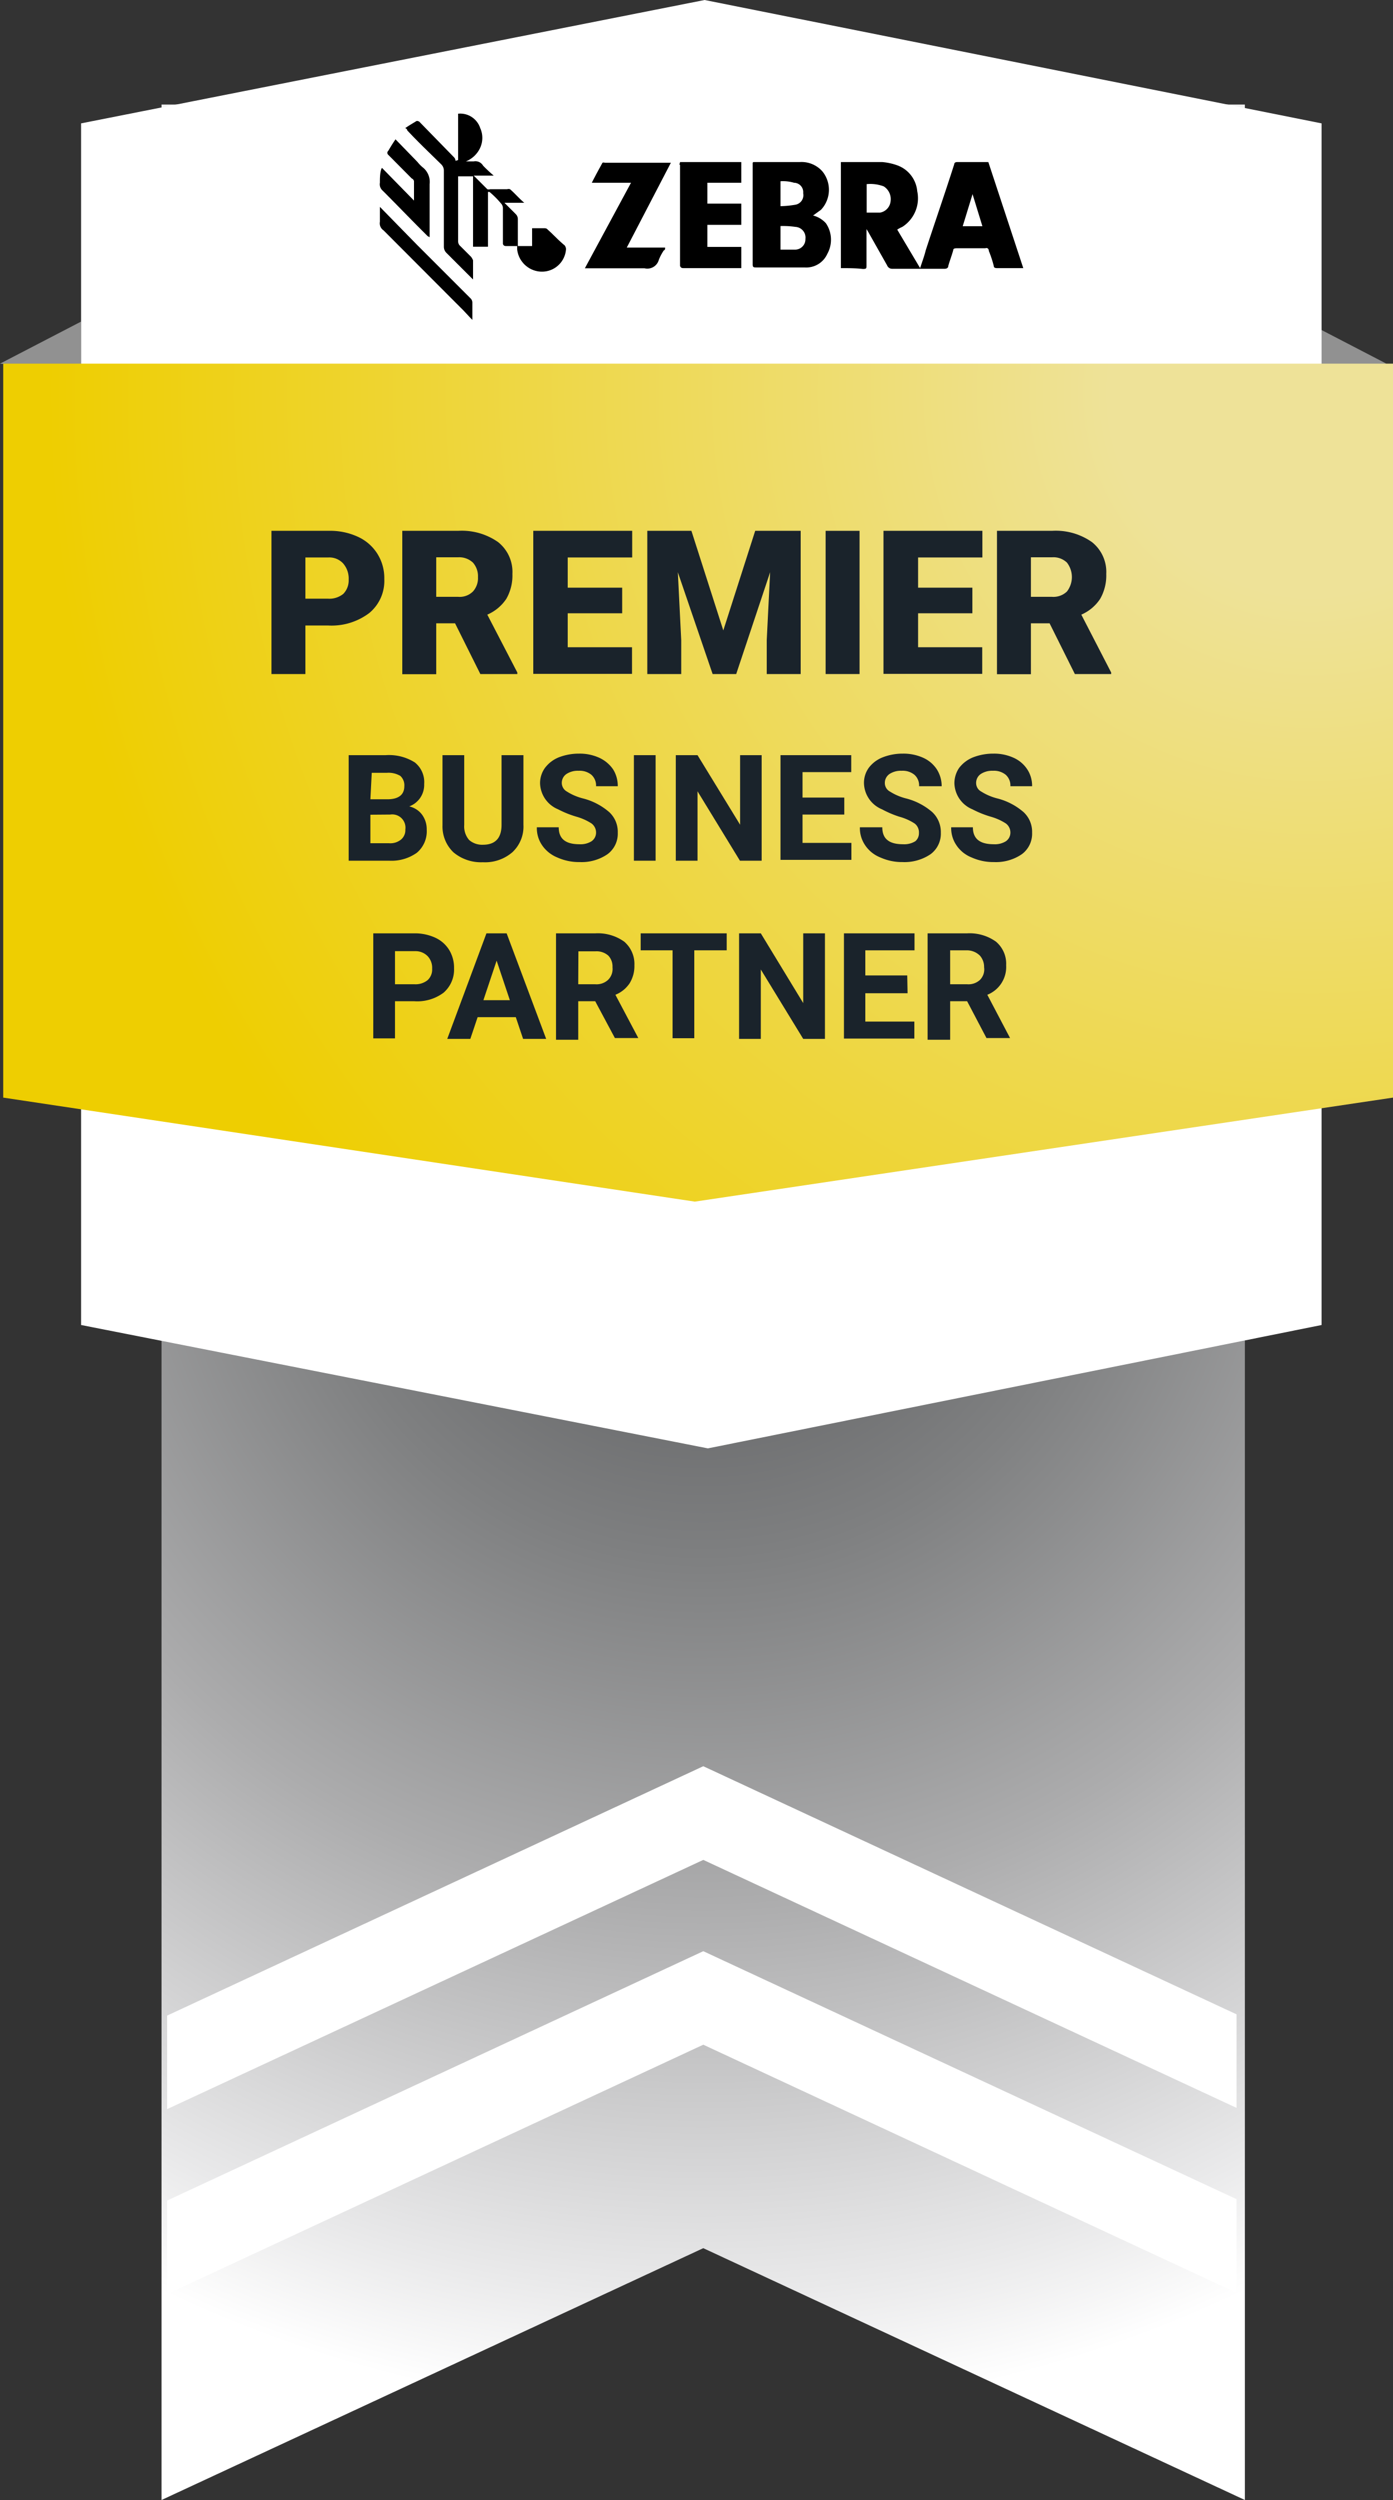 <svg xmlns="http://www.w3.org/2000/svg" xmlns:xlink="http://www.w3.org/1999/xlink" viewBox="0 0 82.1 147.32"><rect x="0" y="0" width="82.1" height="147.32" fill="#333333" stroke="none"/><defs><style>.cls-1{fill:none;}.cls-2{fill:url(#radial-gradient);}.cls-3{fill:#919191;}.cls-4{fill:#fff;}.cls-5{fill:url(#radial-gradient-2);}.cls-6{fill:#1a232b;}.cls-7{clip-path:url(#clip-path);}</style><radialGradient id="radial-gradient" cx="41.45" cy="68.43" r="73.9" gradientUnits="userSpaceOnUse"><stop offset="0" stop-color="#595a5c"/><stop offset="0.12" stop-color="#636466"/><stop offset="0.32" stop-color="#7f8081"/><stop offset="0.59" stop-color="#acacad"/><stop offset="0.9" stop-color="#e9e9ea"/><stop offset="1" stop-color="#fff"/></radialGradient><radialGradient id="radial-gradient-2" cx="77.31" cy="23.16" r="74.48" gradientUnits="userSpaceOnUse"><stop offset="0.16" stop-color="#eee298"/><stop offset="1" stop-color="#eece01"/></radialGradient><clipPath id="clip-path"><rect id="SVGID" class="cls-1" x="9.85" y="101.93" width="63.03" height="52.07"/></clipPath></defs><g id="Layer_2" data-name="Layer 2"><g id="Layer_1-2" data-name="Layer 1"><polygon class="cls-2" points="41.45 132.48 9.52 147.32 9.52 6.16 73.37 6.16 73.37 147.32 41.45 132.48"/><polygon class="cls-3" points="0 21.43 4.78 18.95 4.78 21.82 0 21.43"/><polygon class="cls-3" points="81.71 21.43 76.93 18.95 76.93 21.82 81.71 21.43"/><polygon class="cls-4" points="77.89 7.27 77.89 78.08 41.72 85.35 4.78 78.08 4.78 7.27 41.53 0 77.89 7.27"/><polygon class="cls-5" points="82.1 21.43 0.19 21.43 0.19 64.68 40.95 70.81 82.1 64.68 82.1 21.43"/><path class="cls-6" d="M18,36.86v2.86h-2V31.28h3.38a3.9,3.9,0,0,1,1.71.35,2.66,2.66,0,0,1,1.15,1,2.69,2.69,0,0,1,.41,1.49,2.46,2.46,0,0,1-.88,2,3.69,3.69,0,0,1-2.43.74Zm0-1.58h1.34a1.3,1.3,0,0,0,.9-.29,1.14,1.14,0,0,0,.31-.84,1.35,1.35,0,0,0-.32-.94,1.1,1.1,0,0,0-.87-.36H18Z"/><path class="cls-6" d="M26.82,36.73H25.71v3h-2V31.28H27a3.73,3.73,0,0,1,2.35.66,2.24,2.24,0,0,1,.85,1.88,2.76,2.76,0,0,1-.36,1.47,2.56,2.56,0,0,1-1.12.93l1.77,3.41v.09H28.31Zm-1.11-1.56H27a1.11,1.11,0,0,0,.87-.31,1.16,1.16,0,0,0,.3-.85,1.2,1.2,0,0,0-.3-.86,1.18,1.18,0,0,0-.87-.31H25.71Z"/><path class="cls-6" d="M36.67,36.14H33.46v2h3.79v1.57H31.43V31.28h5.83v1.57h-3.8v1.78h3.21Z"/><path class="cls-6" d="M40.75,31.28l1.88,5.87,1.88-5.87h2.68v8.44h-2v-2l.2-4-2,6H42l-2.05-6,.2,4v2h-2V31.28Z"/><path class="cls-6" d="M50.66,39.72h-2V31.28h2Z"/><path class="cls-6" d="M57.31,36.14h-3.2v2h3.78v1.57H52.07V31.28H57.9v1.57H54.11v1.78h3.2Z"/><path class="cls-6" d="M61.86,36.73h-1.1v3h-2V31.28H62a3.71,3.71,0,0,1,2.35.66,2.24,2.24,0,0,1,.85,1.88,2.76,2.76,0,0,1-.36,1.47,2.53,2.53,0,0,1-1.11.93l1.76,3.41v.09H63.35Zm-1.1-1.56H62a1.15,1.15,0,0,0,.88-.31,1.39,1.39,0,0,0,0-1.71,1.15,1.15,0,0,0-.87-.31H60.76Z"/><path class="cls-6" d="M20.55,50.72V44.5h2.18a2.85,2.85,0,0,1,1.72.43A1.48,1.48,0,0,1,25,46.2a1.35,1.35,0,0,1-.88,1.32,1.3,1.3,0,0,1,.75.48,1.45,1.45,0,0,1,.28.89,1.65,1.65,0,0,1-.58,1.36,2.57,2.57,0,0,1-1.63.47Zm1.28-3.62h1c.65,0,1-.26,1-.77a.74.74,0,0,0-.24-.61,1.36,1.36,0,0,0-.78-.18h-.9Zm0,.91v1.68h1.1a1,1,0,0,0,.71-.22.72.72,0,0,0,.25-.59A.78.78,0,0,0,23,48Z"/><path class="cls-6" d="M30.85,44.5v4.1a2.07,2.07,0,0,1-.64,1.61,2.46,2.46,0,0,1-1.75.6,2.53,2.53,0,0,1-1.73-.58,2.1,2.1,0,0,1-.65-1.59V44.5h1.28v4.11a1.22,1.22,0,0,0,.29.89,1.17,1.17,0,0,0,.81.28c.72,0,1.09-.38,1.1-1.14V44.5Z"/><path class="cls-6" d="M35.13,49.09a.67.67,0,0,0-.26-.56,3.26,3.26,0,0,0-.92-.41,6,6,0,0,1-1.06-.43,1.71,1.71,0,0,1-1.06-1.54,1.53,1.53,0,0,1,.29-.9,1.91,1.91,0,0,1,.81-.62,3.25,3.25,0,0,1,1.2-.22,2.76,2.76,0,0,1,1.18.24,2,2,0,0,1,.82.68,1.83,1.83,0,0,1,.28,1H35.13a.85.85,0,0,0-.27-.67,1.1,1.1,0,0,0-.76-.24,1.22,1.22,0,0,0-.73.2.64.64,0,0,0-.26.53.59.59,0,0,0,.31.5,3.24,3.24,0,0,0,.9.39,3.79,3.79,0,0,1,1.59.82,1.58,1.58,0,0,1,.5,1.21,1.5,1.5,0,0,1-.61,1.27,2.7,2.7,0,0,1-1.64.46,3.1,3.1,0,0,1-1.31-.27,2,2,0,0,1-.9-.72,1.79,1.79,0,0,1-.31-1.06h1.29c0,.69.41,1,1.23,1a1.22,1.22,0,0,0,.71-.18A.62.62,0,0,0,35.13,49.09Z"/><path class="cls-6" d="M38.64,50.72H37.36V44.5h1.28Z"/><path class="cls-6" d="M44.89,50.72H43.61l-2.5-4.09v4.09H39.83V44.5h1.28l2.51,4.1V44.5h1.27Z"/><path class="cls-6" d="M49.76,48H47.3v1.67h2.88v1H46V44.5h4.17v1H47.3V47h2.46Z"/><path class="cls-6" d="M54.16,49.09a.66.66,0,0,0-.25-.56,3.22,3.22,0,0,0-.93-.41,6.23,6.23,0,0,1-1-.43,1.71,1.71,0,0,1-1.06-1.54,1.52,1.52,0,0,1,.28-.9,1.88,1.88,0,0,1,.82-.62,3.19,3.19,0,0,1,1.19-.22,2.81,2.81,0,0,1,1.19.24,1.88,1.88,0,0,1,.81.68,1.84,1.84,0,0,1,.29,1H54.17a.85.85,0,0,0-.27-.67,1.1,1.1,0,0,0-.76-.24,1.22,1.22,0,0,0-.73.2.64.64,0,0,0-.26.53.57.57,0,0,0,.31.5,3.24,3.24,0,0,0,.9.39,3.79,3.79,0,0,1,1.59.82,1.61,1.61,0,0,1,.5,1.21,1.5,1.5,0,0,1-.61,1.27,2.74,2.74,0,0,1-1.65.46,3.09,3.09,0,0,1-1.3-.27,1.93,1.93,0,0,1-.9-.72,1.79,1.79,0,0,1-.31-1.06H52c0,.69.41,1,1.23,1a1.24,1.24,0,0,0,.72-.18A.61.61,0,0,0,54.16,49.09Z"/><path class="cls-6" d="M59.55,49.09a.67.67,0,0,0-.26-.56,3.26,3.26,0,0,0-.92-.41,6,6,0,0,1-1.06-.43,1.71,1.71,0,0,1-1.06-1.54,1.6,1.6,0,0,1,.28-.9,1.94,1.94,0,0,1,.82-.62,3.25,3.25,0,0,1,1.2-.22,2.76,2.76,0,0,1,1.18.24,1.88,1.88,0,0,1,.81.68,1.76,1.76,0,0,1,.29,1H59.55a.85.85,0,0,0-.27-.67,1.1,1.1,0,0,0-.76-.24,1.22,1.22,0,0,0-.73.2.64.64,0,0,0-.26.53.57.57,0,0,0,.31.5,3.24,3.24,0,0,0,.9.39,3.79,3.79,0,0,1,1.59.82,1.58,1.58,0,0,1,.5,1.21,1.5,1.5,0,0,1-.61,1.27,2.7,2.7,0,0,1-1.64.46,3.1,3.1,0,0,1-1.31-.27,1.93,1.93,0,0,1-.9-.72,1.79,1.79,0,0,1-.31-1.06h1.28c0,.69.42,1,1.24,1a1.22,1.22,0,0,0,.71-.18A.62.62,0,0,0,59.55,49.09Z"/><path class="cls-6" d="M23.28,59v2.19H22V55h2.43a2.85,2.85,0,0,1,1.23.26,1.88,1.88,0,0,1,.82.73,2,2,0,0,1,.28,1.07,1.8,1.8,0,0,1-.62,1.44A2.59,2.59,0,0,1,24.4,59Zm0-1h1.15a1.13,1.13,0,0,0,.77-.24.85.85,0,0,0,.27-.68,1,1,0,0,0-.27-.74,1,1,0,0,0-.74-.29H23.28Z"/><path class="cls-6" d="M30.4,59.94H28.15l-.43,1.28H26.36L28.67,55h1.19l2.33,6.22H30.83Zm-1.91-1h1.56l-.78-2.33Z"/><path class="cls-6" d="M35.08,59h-1v2.27H32.77V55h2.32a2.67,2.67,0,0,1,1.7.49,1.73,1.73,0,0,1,.6,1.39,1.92,1.92,0,0,1-.28,1.06,1.81,1.81,0,0,1-.84.68l1.35,2.55v0H36.24Zm-1-1h1a1,1,0,0,0,.75-.25A.9.9,0,0,0,36.1,57a.93.93,0,0,0-.25-.69,1.05,1.05,0,0,0-.76-.25h-1Z"/><path class="cls-6" d="M42.83,56H40.92v5.18H39.64V56H37.76V55h5.07Z"/><path class="cls-6" d="M48.62,61.22H47.34l-2.5-4.09v4.09H43.56V55h1.28l2.5,4.11V55h1.28Z"/><path class="cls-6" d="M53.49,58.53H51V60.2h2.89v1H49.74V55H53.9v1H51v1.48h2.47Z"/><path class="cls-6" d="M57,59H56v2.27H54.67V55H57a2.67,2.67,0,0,1,1.7.49,1.7,1.7,0,0,1,.6,1.39,1.76,1.76,0,0,1-1.11,1.74l1.34,2.55v0H58.14Zm-1-1h1a1,1,0,0,0,.75-.25A.87.87,0,0,0,58,57a1,1,0,0,0-.25-.69A1.1,1.1,0,0,0,57,56H56Z"/><path d="M49.56,15.8V9.55H52a3.5,3.5,0,0,1,.93.21,1.79,1.79,0,0,1,1.13,1.51,2,2,0,0,1-.88,2.1,2.31,2.31,0,0,0-.3.16l1.35,2.27c.12-.38.25-.71.33-1.05.55-1.68,1.13-3.35,1.68-5.07,0-.09.08-.13.17-.13h1.84l2.06,6.25H58.78c-.08,0-.21,0-.21-.13h0a6.46,6.46,0,0,0-.29-.88c0-.12-.08-.21-.21-.16H56.39c-.08,0-.21,0-.21.12h0c-.08.29-.21.63-.29.92,0,.13-.12.17-.21.17h-3.1a.32.32,0,0,1-.3-.21l-1.13-2s0,0-.08-.13v2.14c0,.17,0,.21-.21.21C50.44,15.8,50,15.8,49.56,15.8Zm1.51-3.27c.29,0,.54,0,.8,0a.76.76,0,0,0,.62-.67.89.89,0,0,0-.41-.88,2.26,2.26,0,0,0-1-.13l0,1.72Zm6.83.8-.58-1.89h0l-.58,1.89Z"/><path d="M31.32,13.45h.8a.21.21,0,0,1,.16.08c.34.3.63.63,1,.93a.42.42,0,0,1,.08.21A1.42,1.42,0,0,1,31.78,16a1.48,1.48,0,0,1-1.3-1.3V14.5h-.63c-.08,0-.17,0-.21-.13V12.28a.41.41,0,0,0-.12-.3,5.3,5.3,0,0,0-.67-.67h-.09v3.23h-.88V10.39H27v3.82a.36.36,0,0,0,.13.29l.63.63a.78.78,0,0,1,.12.21v1.13l-.29-.29-1.3-1.3a.51.51,0,0,1-.13-.34V10.05A.51.51,0,0,0,26,9.68c-.68-.67-1.35-1.3-2-2,0,0,0-.09-.12-.13.25-.17.46-.29.67-.42a.23.23,0,0,1,.21.09l2,2.05a.34.34,0,0,1,.09.21L27,9.43V6.7a1.24,1.24,0,0,1,1.3.84,1.41,1.41,0,0,1,0,1.17,1.57,1.57,0,0,1-.84.8h.46a.52.52,0,0,1,.55.25,8.51,8.51,0,0,0,.63.59l-.05,0H27.92l.8.8a.27.27,0,0,0,.17,0h1a.27.27,0,0,1,.17,0c.29.25.54.55.84.8v0H29.73v0l.67.67a.41.41,0,0,1,.12.3V14.5h.84l0-1.05Z"/><path d="M44.4,9.55h2.73a1.64,1.64,0,0,1,1.34.55,1.72,1.72,0,0,1-.08,2.26l-.47.34a1.51,1.51,0,0,1,.76.46,1.72,1.72,0,0,1,.08,1.8,1.36,1.36,0,0,1-1.34.8H44.57c-.13,0-.21,0-.21-.17,0-2,0-4,0-6ZM46,13.28v1.43h.88a.61.61,0,0,0,.59-.63v0a.63.63,0,0,0-.59-.71,5.14,5.14,0,0,0-.88-.05Zm0-2.6v1.47a5.83,5.83,0,0,0,.84-.08.57.57,0,0,0,.5-.67v-.05a.55.55,0,0,0-.54-.58,2.29,2.29,0,0,0-.8-.09Z"/><path d="M40.08,9.55h3.61v1.22h-2V12h2v1.25h-2v1.3h2V15.8h-3.4c-.08,0-.16,0-.21-.13V9.72C40,9.68,40.08,9.64,40.08,9.55Z"/><path d="M37.19,10.77H34.88c.21-.42.42-.8.63-1.18a.17.17,0,0,1,.13,0h3.9a0,0,0,0,1,0,0l-2.6,5h2.26c0,.09,0,.13-.08.17a2.92,2.92,0,0,0-.29.55.7.7,0,0,1-.84.5c-1.05,0-2.14,0-3.23,0h-.29Z"/><path d="M22.51,9.89l1.89,1.93V10.68a.21.21,0,0,0-.13-.16L22.89,9.13a.16.16,0,0,1,0-.25h0c.12-.21.25-.42.42-.67l1.3,1.34a2,2,0,0,0,.29.3,1.09,1.09,0,0,1,.42,1c0,1,0,1.93,0,2.89V14c0-.05-.08-.05-.12-.09-.89-.88-1.77-1.8-2.65-2.68a.49.49,0,0,1-.16-.46c0-.25,0-.55.08-.8Z"/><path d="M22.39,12.19l2.22,2.27,3.1,3.1a.36.36,0,0,1,.13.29v1l0,0c-.25-.25-.46-.5-.72-.75l-4.52-4.53a.49.49,0,0,1-.21-.5v-.92l0-.05Z"/><g class="cls-7"><polygon class="cls-4" points="76.72 136.9 41.45 120.49 6.66 136.67 4.55 132.14 41.45 114.98 78.83 132.36 76.72 136.9"/><polygon class="cls-4" points="76.72 126 41.45 109.6 6.66 125.77 4.55 121.24 41.45 104.08 78.83 121.47 76.72 126"/></g></g></g></svg>